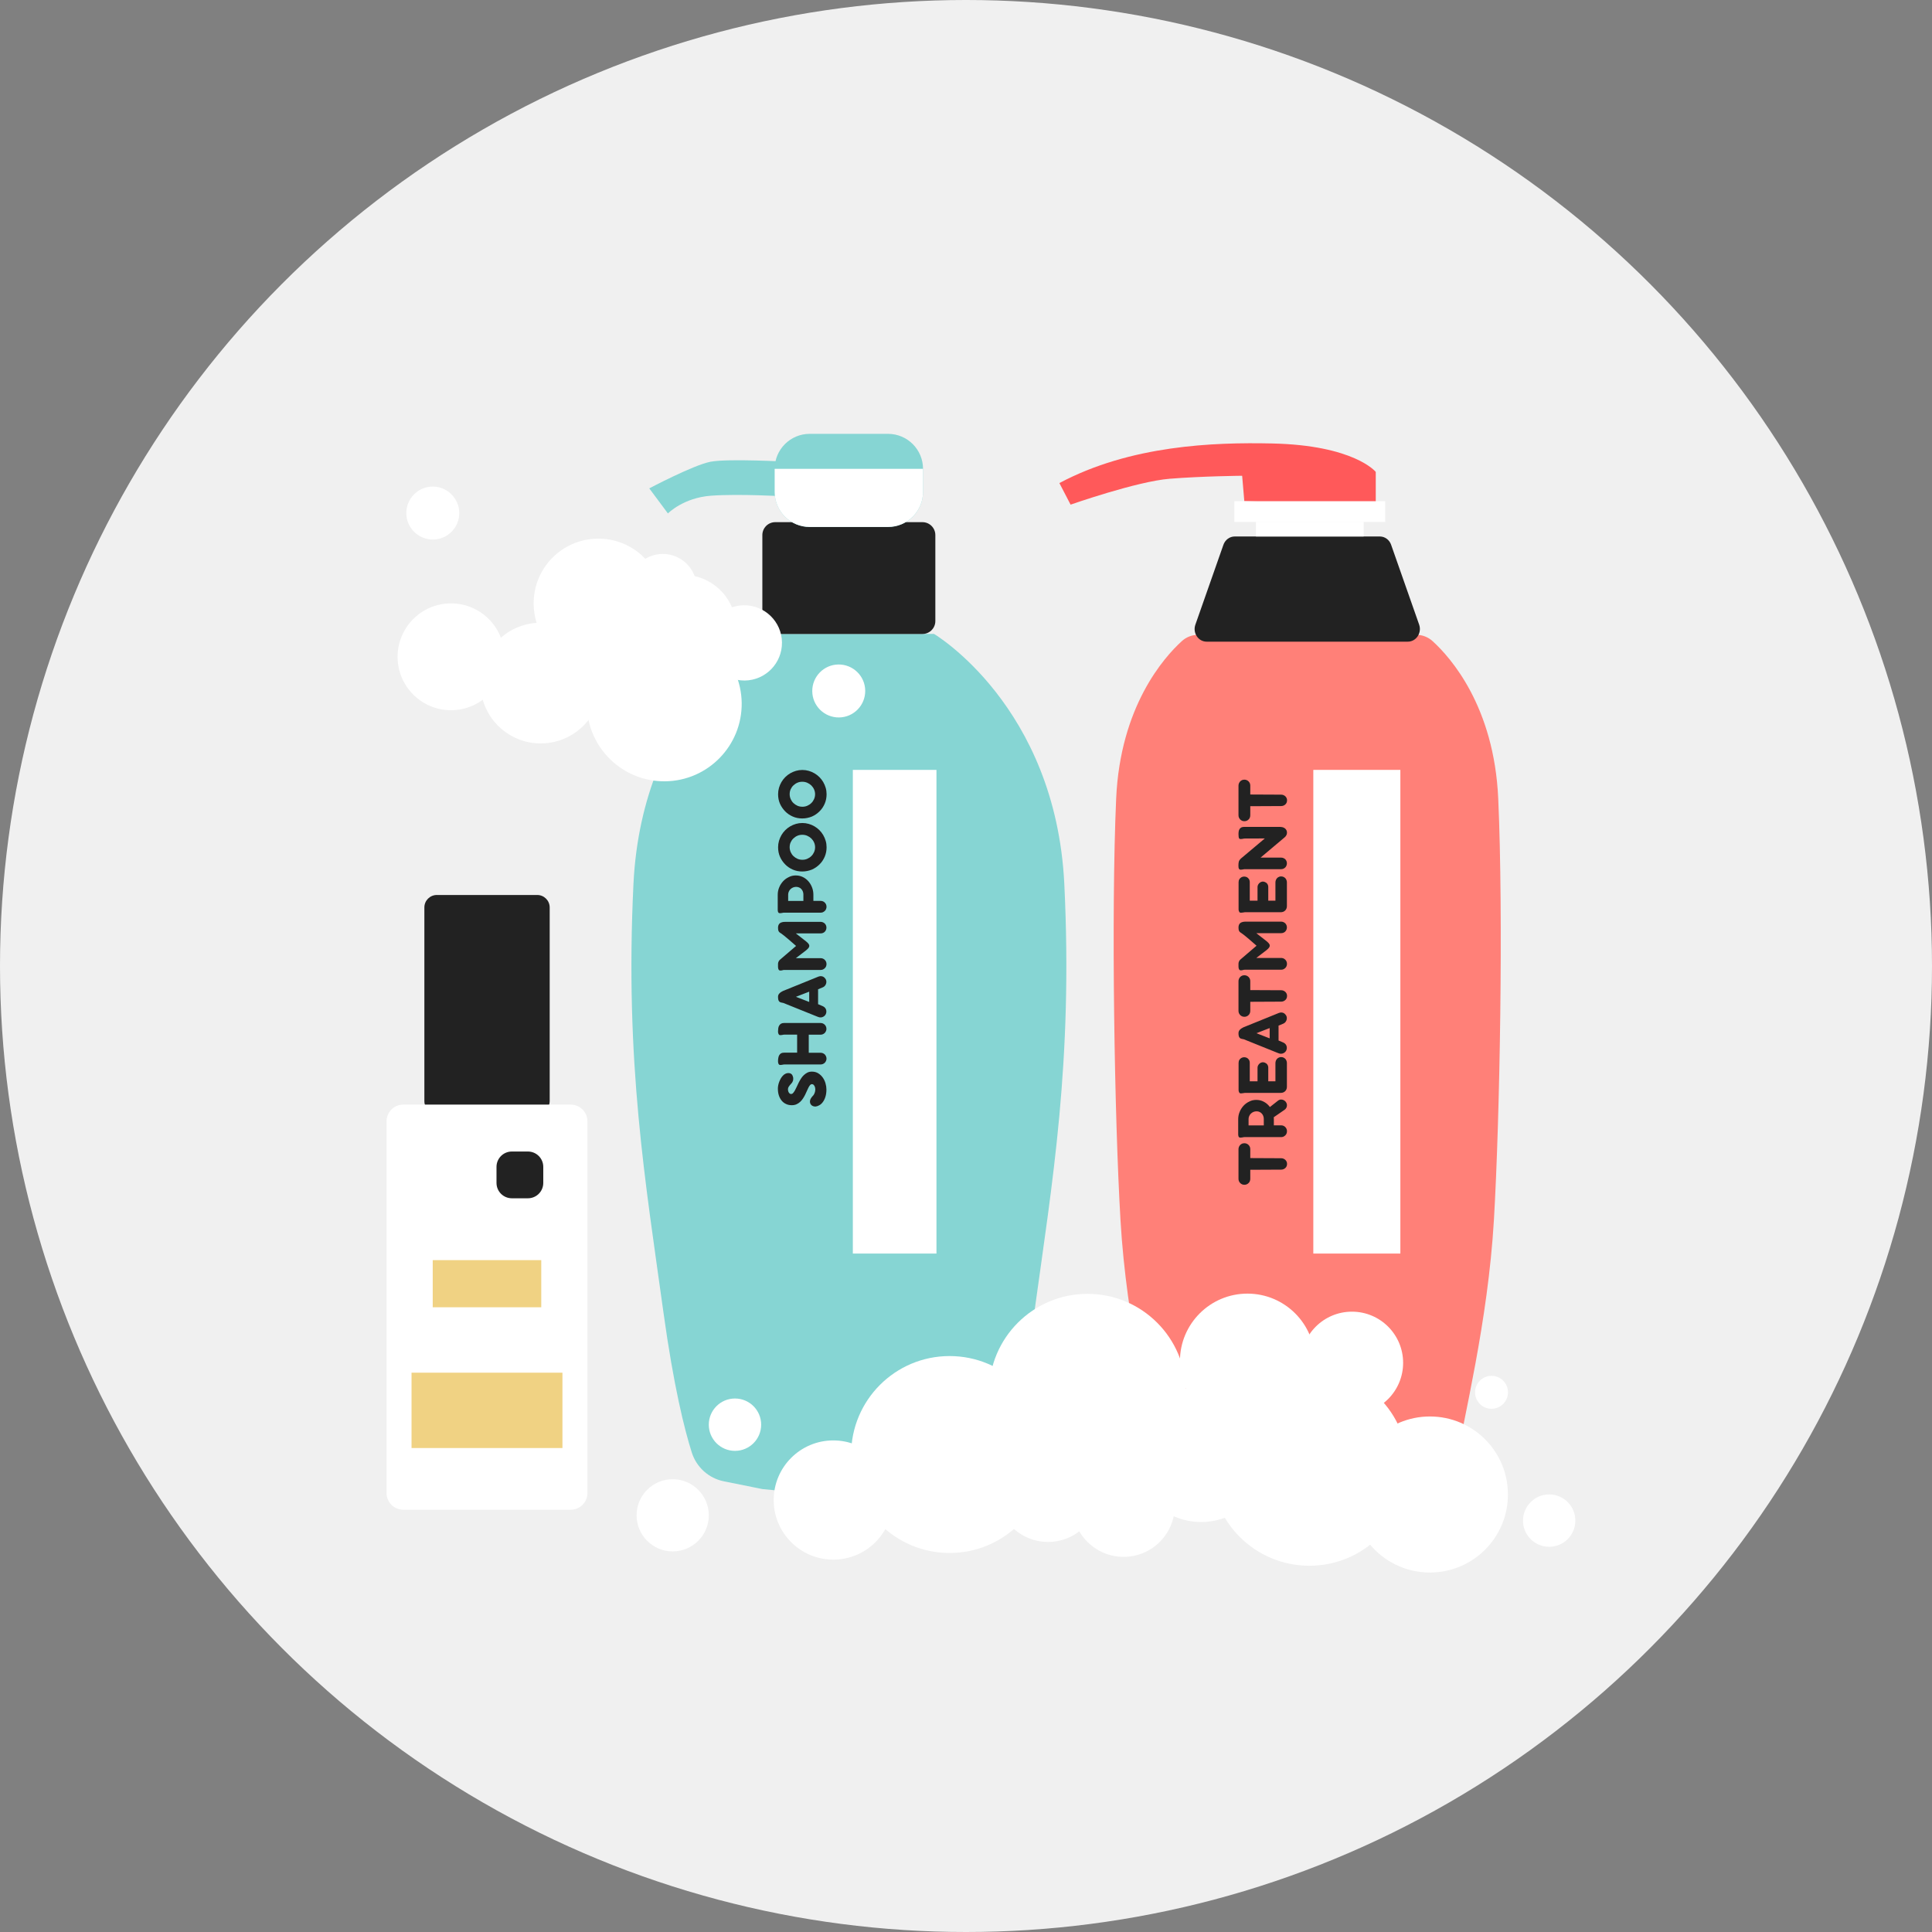<?xml version="1.0" encoding="utf-8"?>
<!-- Generator: Adobe Illustrator 26.2.1, SVG Export Plug-In . SVG Version: 6.00 Build 0)  -->
<svg version="1.1" id="Слой_1" xmlns="http://www.w3.org/2000/svg" xmlns:xlink="http://www.w3.org/1999/xlink" x="0px" y="0px"
	 viewBox="0 0 259 259" style="enable-background:new 0 0 259 259;" xml:space="preserve">
<rect x="0" y="0" width="259" height="259" fill="#808080" stroke="none"/>
<style type="text/css">
	.st0{fill:#F0F0F0;}
	.st1{fill:#86D5D3;}
	.st2{fill:#FFFFFF;}
	.st3{fill:#FF8078;}
	.st4{fill:#222222;}
	.st5{fill:#F0D283;}
	.st6{opacity:0.46;fill:#FFFFFF;}
	.st7{fill:#EED081;}
	.st8{fill:#62CBC9;}
	.st9{fill:#FF595A;}
	.st10{fill-rule:evenodd;clip-rule:evenodd;fill:#FF8078;}
	.st11{fill-rule:evenodd;clip-rule:evenodd;fill:#86D5D3;}
	.st12{fill-rule:evenodd;clip-rule:evenodd;fill:#222222;}
	.st13{fill-rule:evenodd;clip-rule:evenodd;fill:#FFFFFF;}
	.st14{fill-rule:evenodd;clip-rule:evenodd;fill:#F0D283;}
	.st15{clip-path:url(#SVGID_00000132807731197516436800000013586341630167901091_);fill:#FFFFFF;}
</style>
<g>
	<g>
		<circle class="st0" cx="129.5" cy="129.5" r="129.5"/>
	</g>
</g>
<g>
	<g>
		<path class="st1" d="M105.6,61.9c0,0-8.03-0.45-10.35,0c-2.32,0.45-8.21,3.57-8.21,3.57l2.5,3.36c0,0,2.05-2.11,5.8-2.38
			c3.75-0.27,9.91,0.09,9.91,0.09"/>
		<path class="st1" d="M84.92,118.51c1.16-23.89,17.47-33.53,17.47-33.53s4.42,0,11.41,0c6.99,0,11.41,0,11.41,0
			s16.3,9.64,17.47,33.53c1.16,23.89-1.61,39.95-4.02,57.42c-1.37,9.91-2.81,15.67-3.8,18.79c-0.62,1.97-2.26,3.45-4.29,3.86
			l-5.16,1.04c-7.72,0.8-15.5,0.8-23.22,0l-5.16-1.04c-2.03-0.41-3.66-1.89-4.29-3.86c-0.99-3.13-2.43-8.89-3.8-18.79
			C86.53,158.47,83.76,142.41,84.92,118.51z"/>
		<path class="st4" d="M103.93,84.99h19.73c0.96,0,1.73-0.78,1.73-1.73V71.73c0-0.96-0.78-1.73-1.73-1.73h-19.73
			c-0.96,0-1.73,0.78-1.73,1.73v11.53C102.2,84.21,102.97,84.99,103.93,84.99z"/>
		<path class="st1" d="M108.55,70.65h10.49c2.6,0,4.7-2.1,4.7-4.7v-3.09c0-2.6-2.1-4.7-4.7-4.7h-10.49c-2.6,0-4.7,2.1-4.7,4.7v3.09
			C103.85,68.54,105.96,70.65,108.55,70.65z"/>
		<path class="st2" d="M103.85,62.85v3.09c0,2.6,2.1,4.7,4.7,4.7h10.49c2.6,0,4.7-2.1,4.7-4.7v-3.09"/>
		<g>
			<defs>
				<path id="SVGID_1_" d="M84.92,118.51c1.16-23.89,17.47-33.53,17.47-33.53s4.42,0,11.41,0c6.99,0,11.41,0,11.41,0
					s16.3,9.64,17.47,33.53c1.16,23.89-1.61,39.95-4.02,57.42c-1.37,9.91-2.81,15.67-3.8,18.79c-0.62,1.97-2.26,3.45-4.29,3.86
					l-5.16,1.04c-7.72,0.8-15.5,0.8-23.22,0l-5.16-1.04c-2.03-0.41-3.66-1.89-4.29-3.86c-0.99-3.13-2.43-8.89-3.8-18.79
					C86.53,158.47,83.76,142.41,84.92,118.51z"/>
			</defs>
			<clipPath id="SVGID_00000172415570947906887320000000788190483546393482_">
				<use xlink:href="#SVGID_1_"  style="overflow:visible;"/>
			</clipPath>
		</g>
	</g>
	<g>
		<path class="st4" d="M106.34,144.6c0,0.06,0,0.11-0.01,0.16c0,0.05-0.02,0.11-0.04,0.16c-0.02,0.05-0.05,0.11-0.08,0.17
			c-0.04,0.06-0.08,0.12-0.15,0.19c-0.13,0.14-0.23,0.26-0.31,0.38c-0.08,0.12-0.12,0.24-0.12,0.38c0,0.07,0.01,0.14,0.03,0.21
			c0.02,0.07,0.04,0.14,0.08,0.2c0.04,0.06,0.08,0.11,0.13,0.15c0.05,0.04,0.11,0.06,0.18,0.06c0.1,0,0.19-0.04,0.27-0.13
			c0.08-0.09,0.16-0.2,0.24-0.34c0.08-0.14,0.16-0.3,0.24-0.48c0.08-0.18,0.17-0.37,0.26-0.55c0.09-0.19,0.2-0.37,0.31-0.55
			c0.11-0.18,0.24-0.34,0.39-0.48c0.14-0.14,0.31-0.25,0.48-0.34c0.18-0.09,0.38-0.13,0.61-0.13c0.33,0,0.61,0.08,0.85,0.23
			c0.24,0.15,0.44,0.34,0.61,0.58s0.28,0.49,0.36,0.77c0.08,0.28,0.12,0.55,0.12,0.81c0,0.39-0.05,0.72-0.14,1
			c-0.09,0.28-0.21,0.52-0.35,0.7c-0.14,0.19-0.3,0.33-0.47,0.42c-0.17,0.1-0.34,0.15-0.5,0.17c-0.1,0-0.2-0.01-0.29-0.04
			c-0.09-0.03-0.17-0.07-0.24-0.13c-0.07-0.06-0.12-0.13-0.16-0.21c-0.04-0.09-0.06-0.18-0.06-0.29c0-0.11,0.03-0.23,0.08-0.34
			c0.06-0.11,0.14-0.23,0.25-0.36c0.06-0.05,0.11-0.11,0.16-0.18c0.05-0.07,0.09-0.15,0.12-0.23c0.04-0.08,0.06-0.17,0.08-0.26
			c0.02-0.09,0.03-0.17,0.03-0.25c0-0.08-0.01-0.17-0.03-0.25c-0.02-0.08-0.05-0.16-0.09-0.23c-0.04-0.07-0.09-0.12-0.14-0.17
			c-0.06-0.04-0.13-0.06-0.21-0.06c-0.08,0-0.16,0.04-0.23,0.12c-0.07,0.08-0.14,0.19-0.21,0.32c-0.07,0.13-0.14,0.28-0.21,0.45
			c-0.07,0.17-0.15,0.34-0.24,0.52c-0.09,0.18-0.19,0.35-0.3,0.52c-0.11,0.17-0.24,0.32-0.38,0.45c-0.14,0.13-0.31,0.24-0.49,0.32
			s-0.39,0.12-0.63,0.12c-0.28,0-0.53-0.05-0.76-0.16c-0.23-0.1-0.42-0.25-0.59-0.45c-0.16-0.2-0.29-0.43-0.38-0.71
			c-0.09-0.28-0.13-0.59-0.13-0.93c0-0.14,0.02-0.29,0.05-0.44c0.03-0.16,0.08-0.31,0.14-0.47c0.06-0.15,0.13-0.3,0.21-0.44
			c0.08-0.14,0.18-0.26,0.28-0.37c0.1-0.11,0.22-0.19,0.34-0.25c0.12-0.06,0.24-0.09,0.38-0.09c0.12,0,0.22,0.02,0.3,0.06
			c0.08,0.04,0.15,0.09,0.2,0.16c0.05,0.07,0.08,0.15,0.11,0.24C106.33,144.39,106.34,144.49,106.34,144.6z"/>
		<path class="st4" d="M110,137.14c0.11,0,0.21,0.02,0.31,0.06c0.1,0.04,0.18,0.1,0.25,0.17c0.07,0.07,0.13,0.15,0.17,0.25
			c0.04,0.1,0.06,0.2,0.06,0.31c0,0.11-0.02,0.22-0.07,0.31c-0.04,0.1-0.1,0.18-0.17,0.25c-0.07,0.07-0.16,0.12-0.25,0.16
			c-0.1,0.04-0.2,0.06-0.31,0.06h-1.57v2.42H110c0.11,0,0.21,0.02,0.31,0.06c0.1,0.04,0.18,0.09,0.25,0.16
			c0.07,0.07,0.13,0.15,0.17,0.25c0.04,0.1,0.07,0.2,0.07,0.31c0,0.12-0.02,0.22-0.07,0.32c-0.04,0.09-0.1,0.18-0.17,0.25
			c-0.07,0.07-0.16,0.12-0.25,0.16c-0.1,0.04-0.2,0.06-0.31,0.06h-4.86c-0.09,0-0.17,0.02-0.26,0.04c-0.09,0.02-0.17,0.03-0.25,0.03
			c-0.05,0-0.09-0.01-0.13-0.02c-0.04-0.01-0.07-0.04-0.1-0.08c-0.03-0.04-0.05-0.09-0.07-0.16c-0.02-0.06-0.03-0.15-0.03-0.25
			c0-0.15,0.01-0.3,0.04-0.44c0.02-0.14,0.06-0.26,0.12-0.36c0.06-0.1,0.14-0.19,0.24-0.25c0.1-0.06,0.23-0.09,0.39-0.09h1.77v-2.42
			h-1.72c-0.09,0-0.17,0.02-0.26,0.04c-0.09,0.02-0.17,0.03-0.25,0.03c-0.05,0-0.09-0.01-0.13-0.02c-0.04-0.02-0.07-0.04-0.1-0.08
			c-0.03-0.04-0.05-0.09-0.07-0.15c-0.02-0.07-0.03-0.15-0.03-0.26c0-0.14,0.01-0.28,0.03-0.41c0.02-0.14,0.06-0.26,0.12-0.36
			c0.06-0.1,0.14-0.19,0.24-0.25c0.1-0.06,0.23-0.1,0.4-0.1H110z"/>
		<path class="st4" d="M104.3,133.64c0-0.1,0.02-0.19,0.05-0.27c0.04-0.08,0.09-0.15,0.15-0.21c0.06-0.06,0.13-0.12,0.21-0.17
			c0.08-0.05,0.16-0.1,0.25-0.14l4.76-1.93c0.05-0.02,0.1-0.03,0.15-0.04c0.05-0.01,0.1-0.01,0.14-0.02c0.11,0,0.21,0.02,0.31,0.06
			c0.1,0.04,0.18,0.11,0.25,0.19c0.1,0.1,0.16,0.21,0.19,0.33c0.03,0.12,0.03,0.25,0,0.37c-0.03,0.12-0.08,0.23-0.17,0.34
			c-0.08,0.1-0.19,0.18-0.33,0.23l-0.59,0.24v2l0.59,0.25c0.17,0.07,0.3,0.17,0.39,0.3c0.09,0.13,0.13,0.28,0.13,0.45
			c0,0.12-0.03,0.24-0.08,0.34c-0.05,0.1-0.12,0.19-0.21,0.26c-0.09,0.07-0.19,0.12-0.3,0.15c-0.11,0.03-0.23,0.03-0.35,0.01
			c-0.06-0.02-0.11-0.03-0.16-0.05c-0.05-0.02-0.11-0.04-0.16-0.06l-4.47-1.8c-0.06-0.02-0.11-0.04-0.17-0.04
			c-0.06-0.01-0.12-0.02-0.17-0.04c-0.06-0.01-0.11-0.03-0.16-0.06c-0.05-0.03-0.09-0.07-0.13-0.12c-0.04-0.06-0.07-0.13-0.09-0.22
			C104.32,133.89,104.3,133.78,104.3,133.64z M108.48,134.32v-1.38l-1.78,0.69L108.48,134.32z"/>
		<path class="st4" d="M106.69,128.45c0.36,0,0.69,0,0.99,0c0.3,0,0.59,0,0.85,0c0.27,0,0.52,0,0.76,0c0.24,0,0.48,0,0.72,0
			c0.11,0,0.21,0.02,0.31,0.06c0.09,0.04,0.18,0.09,0.25,0.17c0.07,0.07,0.13,0.15,0.17,0.25c0.04,0.09,0.06,0.2,0.06,0.31
			c0,0.11-0.02,0.21-0.06,0.31c-0.04,0.1-0.1,0.18-0.17,0.25c-0.07,0.07-0.15,0.12-0.25,0.17c-0.09,0.04-0.2,0.06-0.31,0.06
			c-0.38,0-0.78,0-1.18,0c-0.41,0-0.82,0-1.24,0c-0.42,0-0.83,0-1.25,0c-0.41,0-0.81,0-1.2,0c-0.09,0-0.17,0.01-0.25,0.04
			c-0.08,0.02-0.17,0.04-0.26,0.04c-0.05,0-0.09-0.01-0.13-0.02c-0.04-0.01-0.07-0.04-0.1-0.08c-0.03-0.04-0.05-0.09-0.07-0.16
			c-0.02-0.07-0.03-0.16-0.03-0.26c0-0.13,0-0.25,0-0.33c0-0.09,0.01-0.17,0.03-0.24c0.02-0.07,0.05-0.13,0.08-0.19
			c0.04-0.06,0.09-0.12,0.16-0.18l2.15-1.84c-0.41-0.36-0.75-0.66-1.01-0.88c-0.27-0.22-0.48-0.4-0.64-0.53
			c-0.16-0.13-0.28-0.21-0.35-0.26c-0.08-0.05-0.13-0.08-0.15-0.1c-0.04-0.02-0.07-0.05-0.1-0.08c-0.03-0.03-0.06-0.07-0.09-0.12
			c-0.02-0.05-0.04-0.11-0.06-0.18c-0.01-0.07-0.02-0.16-0.02-0.27c0-0.15,0.02-0.27,0.06-0.37c0.04-0.1,0.1-0.18,0.17-0.24
			c0.07-0.06,0.15-0.1,0.25-0.13c0.09-0.03,0.19-0.05,0.29-0.06c0.1-0.01,0.2-0.01,0.29-0.01c0.1,0,0.19,0,0.27,0h4.37
			c0.11,0,0.21,0.02,0.31,0.06c0.09,0.04,0.18,0.09,0.25,0.16c0.07,0.07,0.13,0.15,0.17,0.25c0.04,0.1,0.06,0.2,0.06,0.31
			c0,0.08-0.02,0.16-0.04,0.25c-0.03,0.09-0.08,0.17-0.14,0.25c-0.06,0.08-0.14,0.14-0.24,0.19c-0.1,0.05-0.22,0.08-0.36,0.08h-3.32
			l1.37,1.07c0.12,0.1,0.23,0.2,0.31,0.3s0.12,0.19,0.12,0.3c0,0.06-0.01,0.11-0.03,0.15c-0.02,0.04-0.05,0.09-0.08,0.14
			c-0.04,0.04-0.08,0.09-0.13,0.14c-0.05,0.05-0.12,0.1-0.19,0.17L106.69,128.45z"/>
		<path class="st4" d="M106.68,117.36c0.34,0,0.65,0.07,0.94,0.21c0.29,0.14,0.54,0.33,0.75,0.57c0.21,0.24,0.37,0.51,0.49,0.82
			c0.12,0.31,0.18,0.64,0.18,0.98v0.83h0.97c0.11,0,0.21,0.02,0.31,0.06c0.09,0.04,0.18,0.09,0.25,0.17
			c0.07,0.07,0.13,0.15,0.17,0.25c0.04,0.09,0.06,0.2,0.06,0.31c0,0.11-0.02,0.21-0.06,0.31c-0.04,0.1-0.1,0.18-0.17,0.25
			c-0.07,0.07-0.16,0.12-0.25,0.17c-0.09,0.04-0.2,0.06-0.31,0.06h-4.92c-0.09,0-0.17,0.02-0.26,0.04s-0.17,0.03-0.25,0.03
			c-0.05,0-0.1-0.01-0.14-0.02c-0.04-0.01-0.07-0.04-0.1-0.08c-0.03-0.04-0.05-0.09-0.06-0.16c-0.02-0.07-0.02-0.15-0.02-0.25v-1.95
			c0-0.34,0.06-0.67,0.19-0.98c0.12-0.31,0.3-0.58,0.51-0.82c0.22-0.24,0.47-0.43,0.77-0.57
			C106.02,117.43,106.34,117.36,106.68,117.36z M106.73,118.89c-0.14,0-0.28,0.03-0.41,0.08c-0.13,0.05-0.24,0.13-0.34,0.22
			c-0.1,0.09-0.18,0.21-0.23,0.33c-0.06,0.13-0.09,0.26-0.09,0.4v0.86h2.04v-0.86c0-0.14-0.02-0.28-0.07-0.4
			c-0.05-0.13-0.11-0.24-0.2-0.33c-0.08-0.1-0.19-0.17-0.31-0.22C107,118.92,106.87,118.89,106.73,118.89z"/>
		<path class="st4" d="M107.55,116.83c-0.45,0-0.87-0.08-1.26-0.25c-0.39-0.17-0.74-0.4-1.03-0.7c-0.29-0.3-0.53-0.64-0.7-1.03
			c-0.17-0.39-0.25-0.81-0.25-1.27c0-0.3,0.04-0.58,0.12-0.86c0.08-0.27,0.19-0.53,0.33-0.77c0.14-0.24,0.31-0.46,0.51-0.66
			c0.2-0.2,0.42-0.37,0.66-0.51c0.24-0.14,0.5-0.25,0.77-0.33c0.28-0.08,0.56-0.12,0.86-0.12s0.58,0.04,0.86,0.12
			c0.28,0.08,0.53,0.19,0.77,0.33c0.24,0.14,0.46,0.31,0.66,0.51c0.2,0.2,0.37,0.42,0.51,0.66c0.14,0.24,0.25,0.5,0.33,0.77
			c0.08,0.27,0.12,0.56,0.12,0.86c0,0.45-0.08,0.87-0.25,1.27c-0.17,0.39-0.4,0.74-0.7,1.03c-0.29,0.29-0.64,0.53-1.03,0.7
			C108.42,116.74,108,116.83,107.55,116.83z M107.57,115.26c0.23,0,0.44-0.04,0.65-0.13c0.21-0.09,0.39-0.21,0.54-0.36
			c0.16-0.15,0.28-0.33,0.37-0.53c0.09-0.2,0.14-0.42,0.14-0.66c0-0.23-0.05-0.45-0.14-0.65c-0.09-0.2-0.22-0.38-0.37-0.53
			c-0.16-0.15-0.34-0.27-0.55-0.36c-0.21-0.09-0.43-0.13-0.66-0.13c-0.23,0-0.45,0.04-0.65,0.13c-0.21,0.09-0.38,0.21-0.54,0.36
			c-0.16,0.15-0.28,0.33-0.37,0.53c-0.09,0.2-0.13,0.42-0.13,0.65c0,0.23,0.05,0.45,0.14,0.66c0.09,0.2,0.21,0.38,0.37,0.53
			c0.16,0.15,0.34,0.27,0.54,0.36C107.12,115.22,107.34,115.26,107.57,115.26z"/>
		<path class="st4" d="M107.55,109.72c-0.45,0-0.87-0.08-1.26-0.25c-0.39-0.17-0.74-0.4-1.03-0.7c-0.29-0.3-0.53-0.64-0.7-1.03
			c-0.17-0.39-0.25-0.81-0.25-1.27c0-0.3,0.04-0.58,0.12-0.86c0.08-0.27,0.19-0.53,0.33-0.77c0.14-0.24,0.31-0.46,0.51-0.66
			c0.2-0.2,0.42-0.37,0.66-0.51c0.24-0.14,0.5-0.25,0.77-0.33c0.28-0.08,0.56-0.12,0.86-0.12s0.58,0.04,0.86,0.12
			c0.28,0.08,0.53,0.19,0.77,0.33c0.24,0.14,0.46,0.31,0.66,0.51c0.2,0.2,0.37,0.42,0.51,0.66c0.14,0.24,0.25,0.5,0.33,0.77
			c0.08,0.27,0.12,0.56,0.12,0.86c0,0.45-0.08,0.87-0.25,1.27c-0.17,0.39-0.4,0.74-0.7,1.03c-0.29,0.29-0.64,0.53-1.03,0.7
			C108.42,109.63,108,109.72,107.55,109.72z M107.57,108.15c0.23,0,0.44-0.04,0.65-0.13c0.21-0.09,0.39-0.21,0.54-0.36
			c0.16-0.15,0.28-0.33,0.37-0.53c0.09-0.2,0.14-0.42,0.14-0.66c0-0.23-0.05-0.45-0.14-0.65c-0.09-0.2-0.22-0.38-0.37-0.53
			c-0.16-0.15-0.34-0.27-0.55-0.36c-0.21-0.09-0.43-0.13-0.66-0.13c-0.23,0-0.45,0.04-0.65,0.13c-0.21,0.09-0.38,0.21-0.54,0.36
			c-0.16,0.15-0.28,0.33-0.37,0.53c-0.09,0.2-0.13,0.42-0.13,0.65c0,0.23,0.05,0.45,0.14,0.66c0.09,0.2,0.21,0.38,0.37,0.53
			c0.16,0.15,0.34,0.27,0.54,0.36C107.12,108.11,107.34,108.15,107.57,108.15z"/>
	</g>
	<rect x="114.33" y="103.21" class="st2" width="11.21" height="64.84"/>
</g>
<g>
	<g>
		<path class="st9" d="M142.02,64.76l1.5,2.89c0,0,8.9-3.12,13.29-3.47c4.39-0.35,9.71-0.4,9.71-0.4l0.29,3.41l17.62,0.46v-4.39
			c0,0-2.89-3.58-13.92-3.81C162.71,59.28,151.56,59.68,142.02,64.76z"/>
		<path class="st3" d="M200.85,107.06c-0.55-12.36-6.39-18.92-8.8-21.11c-0.6-0.55-1.38-0.85-2.2-0.85h-14.61h-14.61
			c-0.81,0-1.6,0.3-2.2,0.85c-2.4,2.19-8.25,8.75-8.8,21.11c-0.69,15.6-0.22,42.87,0.58,56.5c0.8,13.75,4.08,26.51,5.12,32.96
			c0.18,1.12,1.14,1.94,2.27,1.94h17.64h17.64c1.13,0,2.09-0.82,2.27-1.94c1.04-6.44,4.31-19.21,5.12-32.96
			C201.07,149.92,201.55,122.66,200.85,107.06z"/>
		<path class="st4" d="M188.73,86.02h-26.97c-1.12,0-1.9-1.17-1.51-2.28l3.76-10.71c0.23-0.66,0.84-1.11,1.51-1.11h19.46
			c0.67,0,1.28,0.44,1.51,1.11l3.76,10.71C190.63,84.85,189.85,86.02,188.73,86.02z"/>
		<rect x="168.37" y="69.96" class="st2" width="14.44" height="1.96"/>
		<rect x="165.48" y="67.19" class="st2" width="20.22" height="2.78"/>
	</g>
	<g>
		<path class="st4" d="M166.82,153.26c0.11,0,0.21,0.02,0.31,0.06c0.09,0.04,0.18,0.1,0.25,0.17c0.07,0.07,0.13,0.16,0.17,0.25
			c0.04,0.1,0.06,0.2,0.06,0.31v1.2l4.14,0.02c0.11,0,0.21,0.02,0.31,0.06c0.09,0.04,0.18,0.09,0.25,0.16
			c0.07,0.07,0.13,0.15,0.17,0.24c0.04,0.09,0.06,0.19,0.06,0.3c0,0.11-0.02,0.22-0.06,0.31c-0.04,0.1-0.1,0.18-0.17,0.24
			c-0.07,0.07-0.15,0.12-0.25,0.16c-0.09,0.04-0.2,0.06-0.31,0.06l-4.14,0.02v1.22c0,0.11-0.02,0.21-0.06,0.31
			c-0.04,0.1-0.09,0.18-0.17,0.25c-0.07,0.07-0.15,0.13-0.25,0.17c-0.1,0.04-0.2,0.06-0.31,0.06c-0.11,0-0.21-0.02-0.31-0.06
			c-0.09-0.04-0.18-0.1-0.25-0.17c-0.07-0.07-0.12-0.16-0.17-0.25c-0.04-0.1-0.06-0.2-0.06-0.31v-3.98c0-0.11,0.02-0.21,0.06-0.31
			c0.04-0.1,0.1-0.18,0.17-0.26c0.07-0.07,0.15-0.13,0.25-0.17C166.6,153.28,166.71,153.26,166.82,153.26z"/>
		<path class="st4" d="M168.41,147.45c0.34,0,0.65,0.07,0.94,0.21c0.29,0.14,0.54,0.33,0.75,0.57c0.21,0.24,0.37,0.51,0.49,0.82
			c0.12,0.31,0.18,0.64,0.18,0.98v0.83h0.97c0.11,0,0.21,0.02,0.31,0.06c0.09,0.04,0.18,0.09,0.25,0.17
			c0.07,0.07,0.13,0.15,0.17,0.25c0.04,0.09,0.06,0.2,0.06,0.31c0,0.11-0.02,0.21-0.06,0.31c-0.04,0.1-0.1,0.18-0.17,0.25
			c-0.07,0.07-0.16,0.12-0.25,0.17c-0.09,0.04-0.2,0.06-0.31,0.06h-4.92c-0.09,0-0.17,0.02-0.26,0.04s-0.17,0.03-0.25,0.03
			c-0.05,0-0.1-0.01-0.14-0.02c-0.04-0.01-0.07-0.04-0.1-0.08c-0.03-0.04-0.05-0.09-0.06-0.16c-0.02-0.07-0.02-0.15-0.02-0.25v-1.95
			c0-0.34,0.06-0.67,0.19-0.98c0.12-0.31,0.3-0.58,0.51-0.82c0.22-0.24,0.47-0.43,0.77-0.57
			C167.75,147.52,168.07,147.45,168.41,147.45z M168.45,148.98c-0.14,0-0.28,0.03-0.41,0.08c-0.13,0.05-0.24,0.13-0.34,0.22
			c-0.1,0.09-0.18,0.21-0.23,0.33c-0.06,0.13-0.09,0.26-0.09,0.4v0.86h2.04v-0.86c0-0.14-0.02-0.28-0.07-0.4
			c-0.05-0.13-0.11-0.24-0.2-0.33c-0.09-0.1-0.19-0.17-0.31-0.22C168.73,149.01,168.6,148.98,168.45,148.98z M169.72,148.82
			l1.57-1.24c0.08-0.07,0.17-0.12,0.26-0.15c0.1-0.03,0.19-0.04,0.29-0.02c0.1,0.01,0.19,0.04,0.28,0.09
			c0.09,0.05,0.17,0.12,0.24,0.2c0.07,0.09,0.11,0.18,0.14,0.27c0.03,0.1,0.03,0.19,0.02,0.29c-0.01,0.09-0.04,0.19-0.09,0.27
			c-0.05,0.09-0.11,0.16-0.2,0.23l-1.93,1.33L169.72,148.82z"/>
		<path class="st4" d="M171.74,141.71c0.11,0,0.22,0.02,0.31,0.06s0.18,0.1,0.25,0.17c0.07,0.07,0.12,0.16,0.16,0.26
			c0.04,0.1,0.06,0.2,0.06,0.31v3.18c0,0.12-0.02,0.23-0.06,0.33c-0.04,0.1-0.1,0.19-0.17,0.26c-0.07,0.07-0.16,0.13-0.26,0.17
			c-0.1,0.04-0.21,0.06-0.33,0.06h-4.81c-0.09,0.01-0.17,0.02-0.26,0.04c-0.09,0.02-0.18,0.03-0.26,0.03
			c-0.05,0-0.09-0.01-0.13-0.02c-0.04-0.01-0.07-0.04-0.1-0.08c-0.03-0.04-0.05-0.09-0.07-0.15c-0.02-0.06-0.03-0.14-0.03-0.24
			v-3.59c0-0.17,0.04-0.31,0.11-0.42c0.07-0.11,0.16-0.2,0.28-0.26c0.11-0.06,0.23-0.09,0.36-0.09c0.13,0,0.25,0.03,0.36,0.08
			c0.11,0.06,0.2,0.14,0.28,0.26c0.07,0.11,0.11,0.26,0.11,0.43v2.46h1.04v-1.83c0-0.12,0.03-0.23,0.09-0.33
			c0.06-0.1,0.13-0.19,0.23-0.26c0.09-0.07,0.2-0.11,0.31-0.13c0.12-0.02,0.24,0,0.36,0.05c0.14,0.06,0.25,0.14,0.33,0.26
			c0.08,0.12,0.12,0.26,0.12,0.41v1.83h0.96v-2.44c0-0.11,0.02-0.22,0.06-0.32c0.04-0.1,0.09-0.18,0.16-0.26
			c0.07-0.07,0.15-0.13,0.25-0.17S171.63,141.71,171.74,141.71z"/>
		<path class="st4" d="M166.03,138.51c0-0.1,0.02-0.19,0.05-0.27c0.04-0.08,0.09-0.15,0.15-0.21c0.06-0.06,0.13-0.12,0.21-0.17
			c0.08-0.05,0.16-0.1,0.25-0.14l4.76-1.93c0.05-0.02,0.1-0.03,0.15-0.04s0.1-0.01,0.14-0.02c0.11,0,0.21,0.02,0.31,0.06
			c0.1,0.04,0.18,0.11,0.25,0.19c0.1,0.1,0.16,0.21,0.19,0.33c0.03,0.12,0.03,0.25,0,0.37c-0.03,0.12-0.08,0.23-0.17,0.34
			c-0.08,0.1-0.19,0.18-0.33,0.23l-0.59,0.24v2l0.59,0.25c0.17,0.07,0.3,0.17,0.39,0.3c0.09,0.13,0.13,0.28,0.13,0.45
			c0,0.12-0.03,0.24-0.08,0.34c-0.05,0.1-0.12,0.19-0.21,0.26c-0.09,0.07-0.19,0.12-0.3,0.15c-0.11,0.03-0.23,0.03-0.35,0.01
			c-0.06-0.02-0.11-0.03-0.16-0.05c-0.05-0.02-0.11-0.04-0.16-0.06l-4.47-1.8c-0.06-0.02-0.11-0.04-0.17-0.04
			c-0.06-0.01-0.12-0.02-0.17-0.04c-0.06-0.01-0.11-0.03-0.16-0.06c-0.05-0.03-0.09-0.07-0.13-0.12c-0.04-0.06-0.07-0.13-0.09-0.22
			C166.04,138.77,166.03,138.65,166.03,138.51z M170.21,139.2v-1.38l-1.78,0.69L170.21,139.2z"/>
		<path class="st4" d="M166.82,130.74c0.11,0,0.21,0.02,0.31,0.06c0.09,0.04,0.18,0.1,0.25,0.17c0.07,0.07,0.13,0.16,0.17,0.25
			c0.04,0.1,0.06,0.2,0.06,0.31v1.2l4.14,0.02c0.11,0,0.21,0.02,0.31,0.06c0.09,0.04,0.18,0.09,0.25,0.16
			c0.07,0.07,0.13,0.15,0.17,0.24c0.04,0.09,0.06,0.19,0.06,0.3c0,0.11-0.02,0.22-0.06,0.31c-0.04,0.1-0.1,0.18-0.17,0.24
			c-0.07,0.07-0.15,0.12-0.25,0.16c-0.09,0.04-0.2,0.06-0.31,0.06l-4.14,0.02v1.22c0,0.11-0.02,0.21-0.06,0.31
			c-0.04,0.1-0.09,0.18-0.17,0.25c-0.07,0.07-0.15,0.13-0.25,0.17c-0.1,0.04-0.2,0.06-0.31,0.06c-0.11,0-0.21-0.02-0.31-0.06
			c-0.09-0.04-0.18-0.1-0.25-0.17c-0.07-0.07-0.12-0.16-0.17-0.25c-0.04-0.1-0.06-0.2-0.06-0.31v-3.98c0-0.11,0.02-0.21,0.06-0.31
			c0.04-0.1,0.1-0.18,0.17-0.26c0.07-0.07,0.15-0.13,0.25-0.17C166.6,130.76,166.71,130.74,166.82,130.74z"/>
		<path class="st4" d="M168.42,128.42c0.36,0,0.69,0,0.99,0c0.3,0,0.59,0,0.85,0c0.27,0,0.52,0,0.76,0c0.24,0,0.48,0,0.72,0
			c0.11,0,0.21,0.02,0.31,0.06c0.09,0.04,0.18,0.09,0.25,0.17c0.07,0.07,0.13,0.15,0.17,0.25c0.04,0.09,0.06,0.2,0.06,0.31
			c0,0.11-0.02,0.21-0.06,0.31c-0.04,0.1-0.1,0.18-0.17,0.25c-0.07,0.07-0.15,0.12-0.25,0.17c-0.09,0.04-0.2,0.06-0.31,0.06
			c-0.38,0-0.78,0-1.18,0c-0.41,0-0.82,0-1.24,0c-0.42,0-0.83,0-1.25,0c-0.41,0-0.81,0-1.2,0c-0.09,0-0.17,0.01-0.25,0.04
			c-0.08,0.02-0.17,0.04-0.26,0.04c-0.05,0-0.09-0.01-0.13-0.02c-0.04-0.01-0.07-0.04-0.1-0.08c-0.03-0.04-0.05-0.09-0.07-0.16
			c-0.02-0.07-0.03-0.16-0.03-0.26c0-0.13,0-0.25,0-0.33c0-0.09,0.01-0.17,0.03-0.24c0.02-0.07,0.05-0.13,0.08-0.19
			c0.04-0.06,0.09-0.12,0.16-0.18l2.15-1.84c-0.41-0.36-0.75-0.66-1.01-0.88c-0.27-0.22-0.48-0.4-0.64-0.53
			c-0.16-0.13-0.28-0.21-0.35-0.26c-0.08-0.05-0.13-0.08-0.15-0.1c-0.04-0.02-0.07-0.05-0.1-0.08c-0.03-0.03-0.06-0.07-0.09-0.12
			c-0.02-0.05-0.04-0.11-0.06-0.18c-0.01-0.07-0.02-0.16-0.02-0.27c0-0.15,0.02-0.27,0.06-0.37c0.04-0.1,0.1-0.18,0.17-0.24
			c0.07-0.06,0.15-0.1,0.25-0.13c0.09-0.03,0.19-0.05,0.29-0.06c0.1-0.01,0.2-0.01,0.29-0.01c0.1,0,0.19,0,0.27,0h4.37
			c0.11,0,0.21,0.02,0.31,0.06c0.09,0.04,0.18,0.09,0.25,0.16c0.07,0.07,0.13,0.15,0.17,0.25c0.04,0.1,0.06,0.2,0.06,0.31
			c0,0.08-0.02,0.16-0.04,0.25c-0.03,0.09-0.08,0.17-0.14,0.25c-0.06,0.08-0.14,0.14-0.24,0.19c-0.1,0.05-0.22,0.08-0.36,0.08h-3.32
			l1.37,1.07c0.12,0.1,0.23,0.2,0.31,0.3c0.08,0.09,0.12,0.19,0.12,0.3c0,0.06-0.01,0.11-0.03,0.15c-0.02,0.04-0.05,0.09-0.08,0.14
			c-0.04,0.04-0.08,0.09-0.13,0.14c-0.05,0.05-0.12,0.1-0.19,0.17L168.42,128.42z"/>
		<path class="st4" d="M171.74,117.49c0.11,0,0.22,0.02,0.31,0.06c0.09,0.04,0.18,0.1,0.25,0.17c0.07,0.07,0.12,0.16,0.16,0.26
			c0.04,0.1,0.06,0.2,0.06,0.31v3.18c0,0.12-0.02,0.23-0.06,0.33c-0.04,0.1-0.1,0.19-0.17,0.26c-0.07,0.07-0.16,0.13-0.26,0.17
			c-0.1,0.04-0.21,0.06-0.33,0.06h-4.81c-0.09,0.01-0.17,0.02-0.26,0.04c-0.09,0.02-0.18,0.03-0.26,0.03
			c-0.05,0-0.09-0.01-0.13-0.02c-0.04-0.01-0.07-0.04-0.1-0.08c-0.03-0.04-0.05-0.09-0.07-0.15c-0.02-0.06-0.03-0.14-0.03-0.24
			v-3.59c0-0.17,0.04-0.31,0.11-0.42c0.07-0.11,0.16-0.2,0.28-0.26c0.11-0.06,0.23-0.09,0.36-0.09c0.13,0,0.25,0.03,0.36,0.08
			c0.11,0.06,0.2,0.14,0.28,0.26c0.07,0.11,0.11,0.26,0.11,0.43v2.46h1.04v-1.83c0-0.12,0.03-0.23,0.09-0.33
			c0.06-0.1,0.13-0.19,0.23-0.26c0.09-0.07,0.2-0.11,0.31-0.13c0.12-0.02,0.24,0,0.36,0.05c0.14,0.06,0.25,0.14,0.33,0.26
			c0.08,0.12,0.12,0.26,0.12,0.41v1.83h0.96v-2.44c0-0.11,0.02-0.22,0.06-0.32c0.04-0.1,0.09-0.18,0.16-0.26
			c0.07-0.07,0.15-0.13,0.25-0.17C171.52,117.51,171.63,117.49,171.74,117.49z"/>
		<path class="st4" d="M171.66,110.86c0.12,0,0.23,0.02,0.33,0.05c0.1,0.04,0.2,0.09,0.28,0.15c0.08,0.07,0.14,0.15,0.19,0.24
			c0.05,0.1,0.07,0.21,0.07,0.33c0,0.12-0.03,0.23-0.08,0.33c-0.05,0.11-0.13,0.2-0.22,0.28l-3.24,2.73c0.22,0,0.44,0,0.67,0
			c0.23,0,0.47,0,0.7,0c0.24,0,0.47,0,0.71,0c0.23,0,0.46,0,0.67,0c0.11,0,0.22,0.02,0.31,0.06c0.09,0.04,0.18,0.09,0.25,0.16
			c0.07,0.07,0.12,0.15,0.16,0.24c0.04,0.09,0.06,0.19,0.06,0.3c0,0.11-0.02,0.22-0.06,0.31c-0.04,0.1-0.09,0.18-0.16,0.25
			c-0.07,0.07-0.15,0.12-0.25,0.17c-0.09,0.04-0.2,0.06-0.31,0.06h-4.88c-0.09,0-0.17,0.02-0.26,0.04
			c-0.09,0.02-0.17,0.03-0.26,0.03c-0.05,0-0.09-0.01-0.13-0.02c-0.04-0.01-0.07-0.04-0.1-0.08c-0.03-0.04-0.05-0.09-0.07-0.16
			c-0.01-0.07-0.02-0.15-0.02-0.25c0-0.12,0-0.22,0.01-0.31c0.01-0.09,0.02-0.17,0.04-0.25c0.02-0.08,0.06-0.15,0.1-0.21
			c0.04-0.07,0.11-0.14,0.19-0.22l3.2-2.69l-2.67,0.01c-0.1,0-0.19,0.01-0.28,0.04c-0.09,0.02-0.18,0.03-0.26,0.03
			c-0.06,0-0.11-0.01-0.15-0.02c-0.04-0.02-0.08-0.05-0.1-0.09c-0.02-0.05-0.04-0.11-0.05-0.2c-0.01-0.09-0.02-0.21-0.02-0.35
			c0-0.14,0.01-0.26,0.03-0.38c0.02-0.12,0.06-0.22,0.12-0.31c0.06-0.09,0.14-0.15,0.24-0.21c0.1-0.05,0.24-0.07,0.4-0.07H171.66z"
			/>
		<path class="st4" d="M166.82,104.52c0.11,0,0.21,0.02,0.31,0.06c0.09,0.04,0.18,0.1,0.25,0.17c0.07,0.07,0.13,0.16,0.17,0.25
			c0.04,0.1,0.06,0.2,0.06,0.31v1.2l4.14,0.02c0.11,0,0.21,0.02,0.31,0.06c0.09,0.04,0.18,0.09,0.25,0.16
			c0.07,0.07,0.13,0.15,0.17,0.24c0.04,0.09,0.06,0.19,0.06,0.3c0,0.11-0.02,0.22-0.06,0.31c-0.04,0.1-0.1,0.18-0.17,0.24
			c-0.07,0.07-0.15,0.12-0.25,0.16c-0.09,0.04-0.2,0.06-0.31,0.06l-4.14,0.02v1.22c0,0.11-0.02,0.21-0.06,0.31
			c-0.04,0.1-0.09,0.18-0.17,0.25c-0.07,0.07-0.15,0.13-0.25,0.17c-0.1,0.04-0.2,0.06-0.31,0.06c-0.11,0-0.21-0.02-0.31-0.06
			c-0.09-0.04-0.18-0.1-0.25-0.17c-0.07-0.07-0.12-0.16-0.17-0.25c-0.04-0.1-0.06-0.2-0.06-0.31v-3.98c0-0.11,0.02-0.21,0.06-0.31
			c0.04-0.1,0.1-0.18,0.17-0.26c0.07-0.07,0.15-0.13,0.25-0.17C166.6,104.54,166.71,104.52,166.82,104.52z"/>
	</g>
	<rect x="176.06" y="103.21" class="st2" width="11.67" height="64.84"/>
</g>
<g>
	<path class="st2" d="M181.23,200.35c0,5.78,4.68,10.46,10.46,10.46c5.78,0,10.46-4.68,10.46-10.46c0-5.78-4.68-10.46-10.46-10.46
		C185.92,189.89,181.23,194.57,181.23,200.35z"/>
	<circle class="st2" cx="161.02" cy="194.99" r="9.05"/>
	<circle class="st2" cx="167.23" cy="182.47" r="9.05"/>
	<path class="st2" d="M174.38,182.7c0,3.79,3.07,6.86,6.86,6.86c3.79,0,6.86-3.07,6.86-6.86c0-3.79-3.07-6.86-6.86-6.86
		C177.45,175.84,174.38,178.91,174.38,182.7z"/>
	<path class="st2" d="M133.64,199.85c0,3.79,3.07,6.86,6.86,6.86c3.79,0,6.86-3.07,6.86-6.86c0-3.79-3.07-6.86-6.86-6.86
		C136.71,192.99,133.64,196.06,133.64,199.85z"/>
	<circle class="st2" cx="111.71" cy="201.09" r="7.99"/>
	<path class="st2" d="M85.34,203.14c0,2.67,2.17,4.84,4.84,4.84c2.67,0,4.84-2.17,4.84-4.84c0-2.67-2.17-4.84-4.84-4.84
		C87.51,198.3,85.34,200.47,85.34,203.14z"/>
	<circle class="st2" cx="98.53" cy="190.99" r="3.51"/>
	<path class="st2" d="M204.17,203.85c0,1.94,1.57,3.51,3.51,3.51s3.51-1.57,3.51-3.51c0-1.94-1.57-3.51-3.51-3.51
		S204.17,201.92,204.17,203.85z"/>
	<path class="st2" d="M197.74,186.65c0,1.22,0.99,2.21,2.21,2.21c1.22,0,2.21-0.99,2.21-2.21c0-1.22-0.99-2.21-2.21-2.21
		C198.73,184.45,197.74,185.43,197.74,186.65z"/>
	<path class="st2" d="M143.77,201.85c0,3.79,3.07,6.86,6.86,6.86c3.79,0,6.86-3.07,6.86-6.86c0-3.79-3.07-6.86-6.86-6.86
		C146.84,194.99,143.77,198.06,143.77,201.85z"/>
	<circle class="st2" cx="175.53" cy="196.7" r="13.2"/>
	<circle class="st2" cx="127.3" cy="194.99" r="13.2"/>
	<circle class="st2" cx="145.79" cy="186.65" r="13.2"/>
</g>
<g>
	<path class="st4" d="M72.02,149.28H58.56c-0.92,0-1.67-0.75-1.67-1.67v-25.96c0-0.92,0.75-1.67,1.67-1.67h13.46
		c0.92,0,1.67,0.75,1.67,1.67v25.96C73.68,148.54,72.94,149.28,72.02,149.28z"/>
	<path class="st2" d="M76.51,202.39H54.06c-1.23,0-2.24-1-2.24-2.24v-49.83c0-1.23,1-2.24,2.24-2.24h22.45c1.23,0,2.24,1,2.24,2.24
		v49.83C78.75,201.39,77.75,202.39,76.51,202.39z"/>
	<rect x="55.17" y="184.02" class="st5" width="20.23" height="10.1"/>
	<rect x="58.01" y="168.93" class="st5" width="14.55" height="6.32"/>
	<path class="st4" d="M68.62,160.64h2.15c1.14,0,2.06-0.92,2.06-2.06v-2.15c0-1.14-0.92-2.06-2.06-2.06h-2.15
		c-1.14,0-2.06,0.92-2.06,2.06v2.15C66.56,159.72,67.48,160.64,68.62,160.64z"/>
</g>
<g>
	<path class="st2" d="M67.62,87.96c0.05,3.95-3.12,7.2-7.07,7.25c-3.95,0.05-7.2-3.12-7.25-7.07c-0.05-3.95,3.12-7.2,7.07-7.25
		C64.33,80.84,67.57,84.01,67.62,87.96z"/>
	<path class="st2" d="M88.88,80.77c0.06,4.79-3.77,8.72-8.56,8.78c-4.79,0.06-8.72-3.77-8.78-8.56c-0.06-4.79,3.77-8.72,8.56-8.78
		C84.89,72.14,88.82,75.98,88.88,80.77z"/>
	<path class="st2" d="M80.58,91.47c0.06,4.47-3.52,8.13-7.99,8.19c-4.47,0.06-8.13-3.52-8.19-7.99c-0.06-4.47,3.52-8.13,7.99-8.19
		C76.86,83.42,80.52,87,80.58,91.47z"/>
	<path class="st2" d="M104.83,86.12c0.03,2.79-2.2,5.07-4.98,5.11c-2.79,0.03-5.07-2.2-5.11-4.98c-0.03-2.79,2.2-5.07,4.98-5.11
		C102.51,81.11,104.8,83.34,104.83,86.12z"/>
	<path class="st2" d="M115.99,92.59c0.02,1.96-1.55,3.57-3.51,3.59c-1.96,0.02-3.57-1.55-3.59-3.51c-0.02-1.96,1.55-3.57,3.51-3.59
		C114.36,89.06,115.97,90.63,115.99,92.59z"/>
	<path class="st2" d="M61.57,68.74c0.02,1.96-1.55,3.57-3.51,3.59c-1.96,0.02-3.57-1.55-3.59-3.51c-0.02-1.96,1.55-3.57,3.51-3.59
		C59.93,65.21,61.54,66.78,61.57,68.74z"/>
	<path class="st2" d="M98.69,84.11c0.05,3.94-3.11,7.18-7.05,7.22c-3.94,0.05-7.18-3.11-7.22-7.05c-0.05-3.94,3.11-7.18,7.05-7.22
		C95.4,77.01,98.64,80.17,98.69,84.11z"/>
	<path class="st2" d="M99.43,94.23c0.07,5.73-4.52,10.44-10.25,10.51c-5.73,0.07-10.44-4.52-10.51-10.25
		c-0.07-5.73,4.52-10.44,10.25-10.51C94.65,83.91,99.35,88.5,99.43,94.23z"/>
	<path class="st2" d="M93.4,78.75c0.03,2.51-1.98,4.57-4.49,4.6c-2.51,0.03-4.57-1.98-4.6-4.49c-0.03-2.51,1.98-4.57,4.49-4.6
		C91.31,74.23,93.37,76.24,93.4,78.75z"/>
</g>
</svg>
